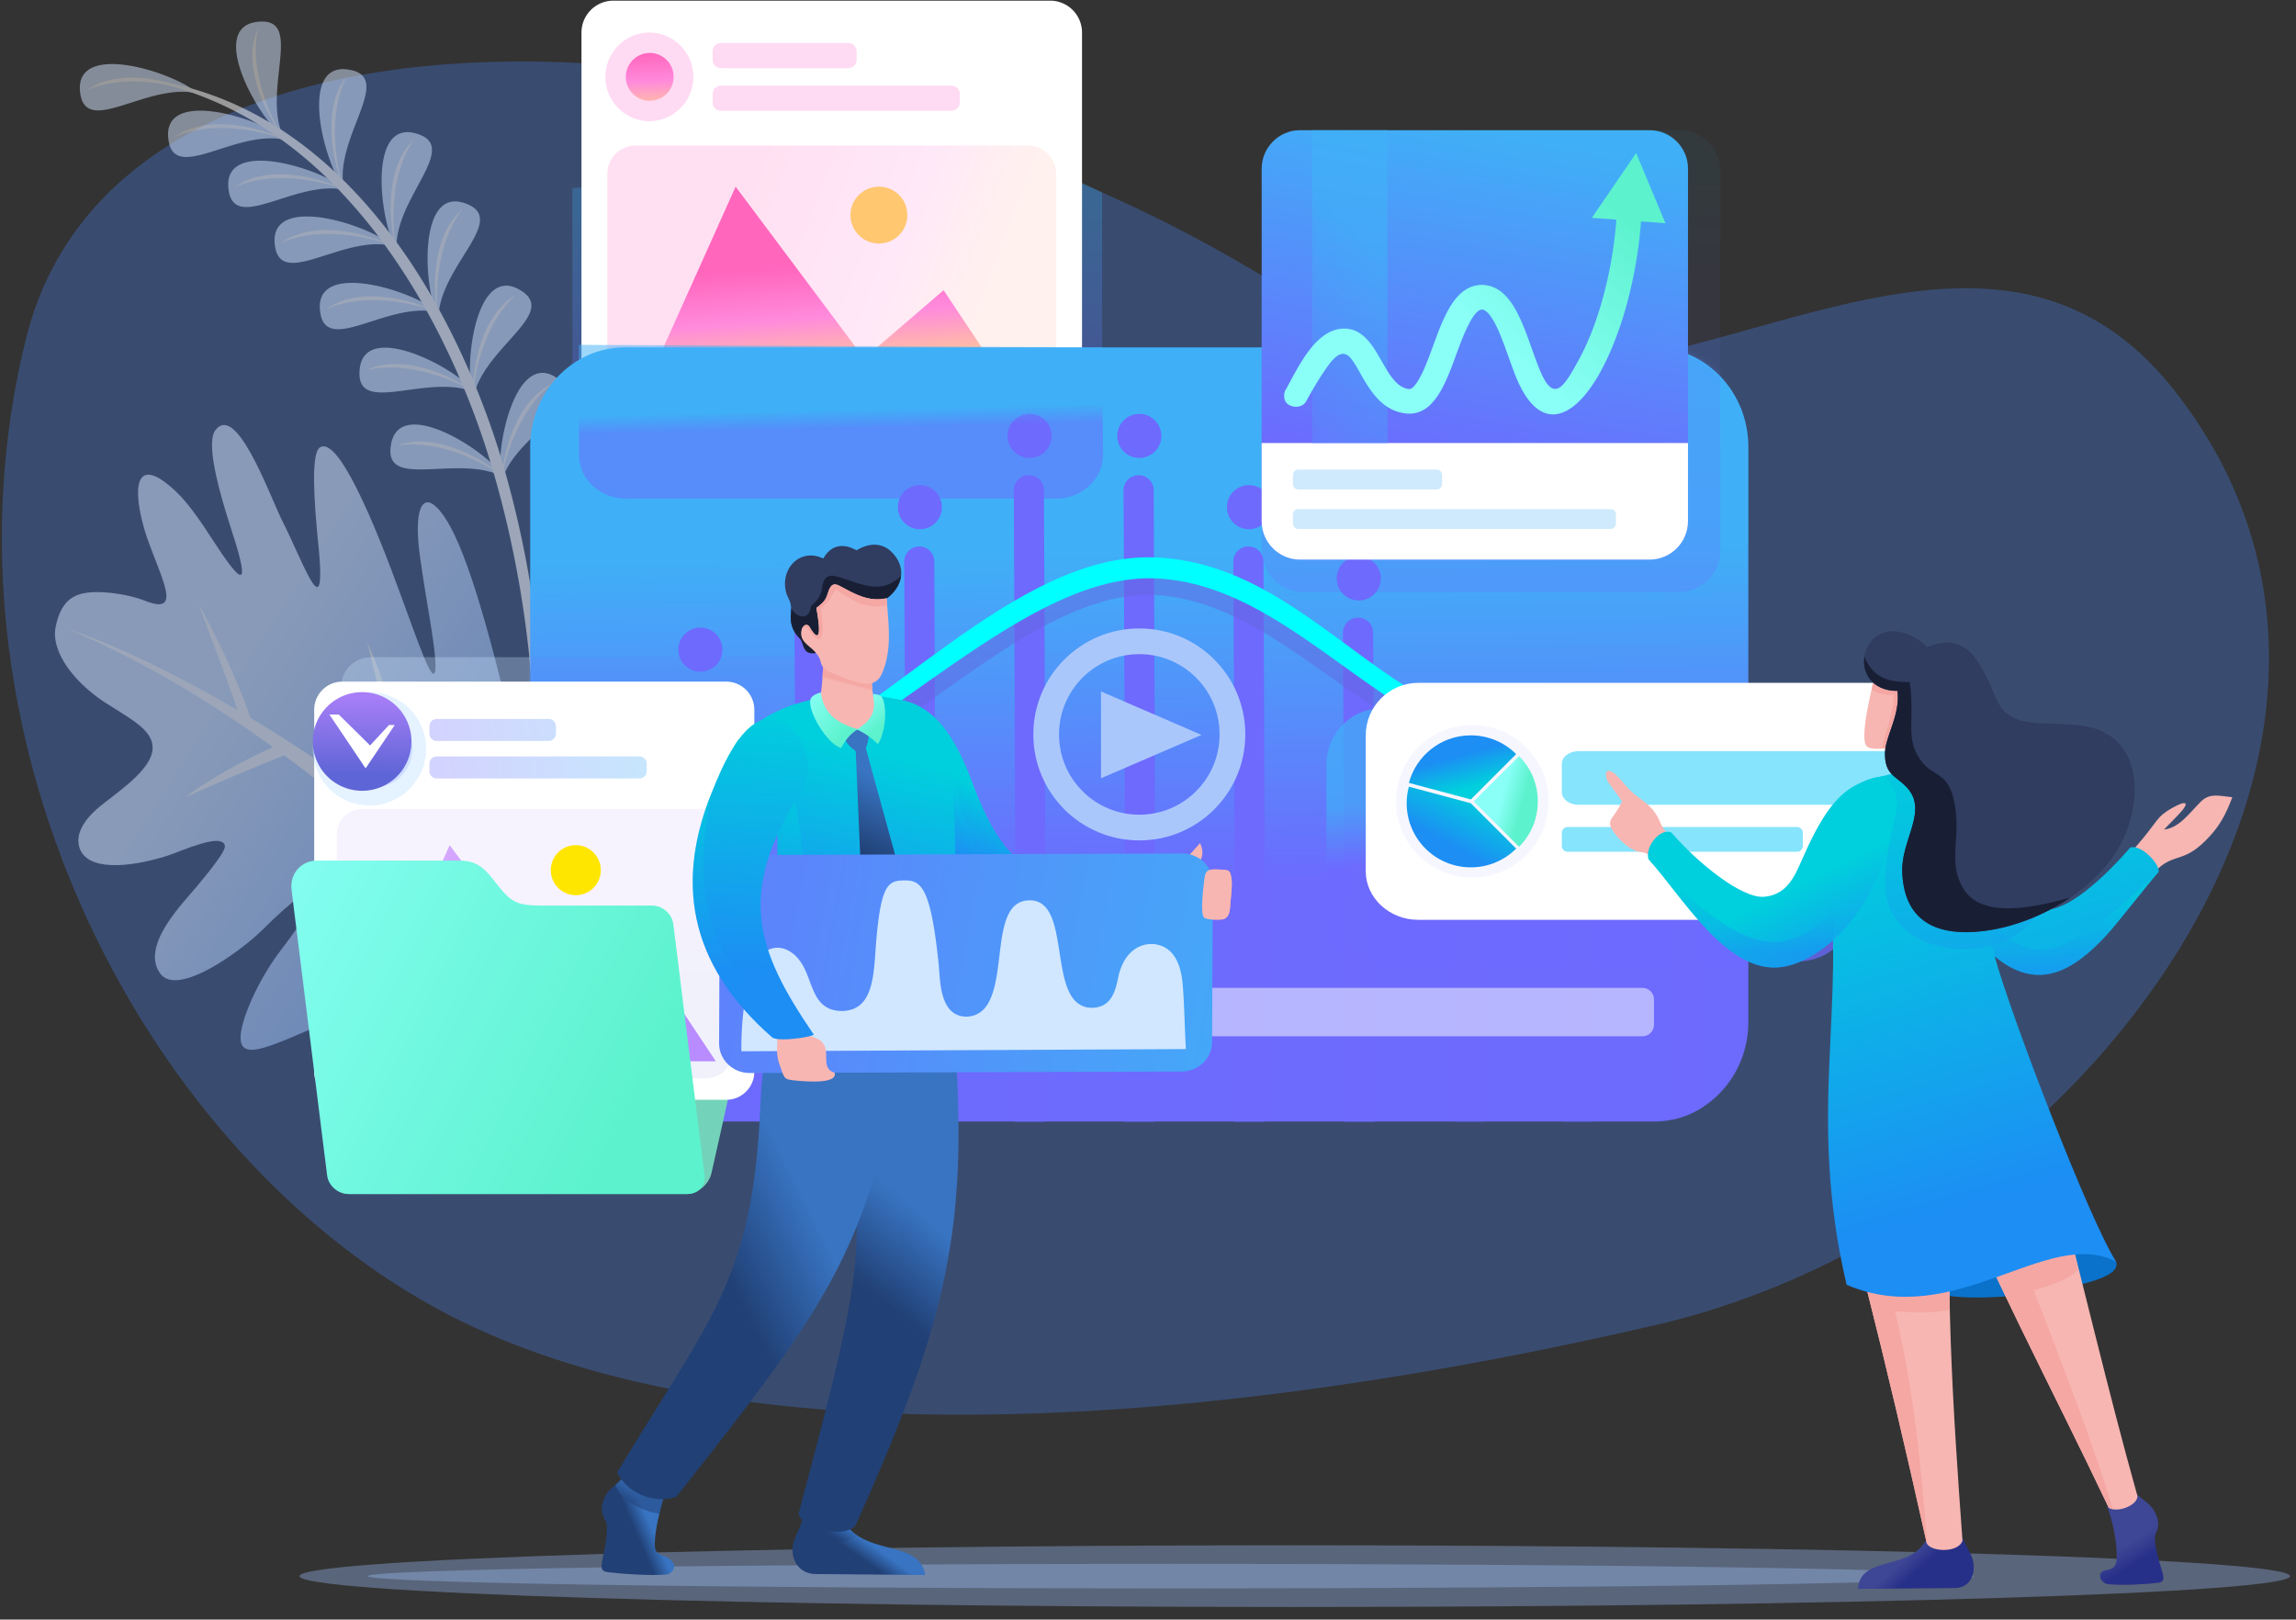 <svg width="387" height="273" xmlns="http://www.w3.org/2000/svg" xmlns:xlink="http://www.w3.org/1999/xlink"><rect width="100%" height="100%" fill="#333333" stroke="none"/><defs><linearGradient x1="50.426%" y1="69.429%" x2="49.46%" y2="12.783%" id="a"><stop stop-color="#6D6AFE" offset="0%"/><stop stop-color="#3FB0F7" offset="100%"/></linearGradient><linearGradient x1="42.642%" y1="0%" x2="47.627%" y2="105.926%" id="b"><stop stop-color="#FF66BC" offset="0%"/><stop stop-color="#FF8ADC" offset="56%"/><stop stop-color="#FFBBA8" offset="100%"/></linearGradient><linearGradient x1="25.166%" y1="43.644%" x2="83.53%" y2="58.594%" id="c"><stop stop-color="#FF66BC" offset="0%"/><stop stop-color="#FF8ADC" offset="56%"/><stop stop-color="#FFBBA8" offset="100%"/></linearGradient><linearGradient x1="42.642%" y1="32.305%" x2="47.627%" y2="69.792%" id="d"><stop stop-color="#FF66BC" offset="0%"/><stop stop-color="#FF8ADC" offset="56%"/><stop stop-color="#FFBBA8" offset="100%"/></linearGradient><linearGradient x1="72.739%" y1="71.83%" x2="34.471%" y2="41.736%" id="e"><stop stop-color="#A3C6FF" offset="0%"/><stop stop-color="#D7E7FF" offset="100%"/></linearGradient><linearGradient x1="50.443%" y1="69.831%" x2="49.474%" y2="26.134%" id="g"><stop stop-color="#6D6AFE" offset="0%"/><stop stop-color="#3FB0F7" offset="100%"/></linearGradient><linearGradient x1="50.42%" y1="98.487%" x2="49.467%" y2="-42.878%" id="h"><stop stop-color="#6D6AFE" offset="0%"/><stop stop-color="#3FB0F7" offset="100%"/></linearGradient><linearGradient x1="50.325%" y1="98.487%" x2="49.589%" y2="-42.878%" id="j"><stop stop-color="#3FB0F7" offset="0%"/><stop stop-color="#6D6AFE" offset="100%"/></linearGradient><linearGradient x1="45.023%" y1="89.4%" x2="56.445%" y2="0%" id="k"><stop stop-color="#6D6AFE" offset="0%"/><stop stop-color="#3FB0F7" offset="100%"/></linearGradient><linearGradient x1="45.075%" y1="89.138%" x2="56.475%" y2="-.089%" id="l"><stop stop-color="#6D6AFE" offset="0%"/><stop stop-color="#3FB0F7" offset="100%"/></linearGradient><linearGradient x1="-1.388%" y1="51.218%" x2="180.987%" y2="46.876%" id="m"><stop stop-color="#6D6AFE" offset="0%"/><stop stop-color="#3FB0F7" offset="100%"/></linearGradient><linearGradient x1="1.865%" y1="50.665%" x2="108.675%" y2="49.185%" id="n"><stop stop-color="#6D6AFE" offset="0%"/><stop stop-color="#3FB0F7" offset="100%"/></linearGradient><linearGradient x1="50.432%" y1="29.122%" x2="49.608%" y2="65.394%" id="o"><stop stop-color="#A77EF7" offset="0%"/><stop stop-color="#5E65D6" offset="100%"/></linearGradient><linearGradient x1="4.837%" y1="43.06%" x2="77.327%" y2="54.204%" id="p"><stop stop-color="#DCAEFF" offset="0%"/><stop stop-color="#B88BFF" offset="100%"/></linearGradient><linearGradient x1="88.047%" y1="64.856%" x2="-25.825%" y2="19.239%" id="q"><stop stop-color="#5CF2CD" offset="0%"/><stop stop-color="#8AFFF7" offset="100%"/></linearGradient><linearGradient x1="50.432%" y1="5.091%" x2="49.608%" y2="83.113%" id="r"><stop stop-color="#A77EF7" offset="0%"/><stop stop-color="#5E65D6" offset="100%"/></linearGradient><linearGradient x1="50.426%" y1="54.173%" x2="49.46%" y2="42.007%" id="s"><stop stop-color="#6D6AFE" offset="0%"/><stop stop-color="#3FB0F7" offset="100%"/></linearGradient><linearGradient x1="50.425%" y1="61.266%" x2="49.46%" y2="36.448%" id="t"><stop stop-color="#6D6AFE" offset="0%"/><stop stop-color="#3FB0F7" offset="100%"/></linearGradient><linearGradient x1="69.006%" y1="72.825%" x2="37.573%" y2="60.82%" id="u"><stop stop-color="#5CF2CD" offset="0%"/><stop stop-color="#8AFFF7" offset="100%"/></linearGradient><linearGradient x1="78.587%" y1="22.836%" x2="41.648%" y2="74.148%" id="v"><stop stop-color="#00CFDD" offset="0%"/><stop stop-color="#1C8EF4" offset="100%"/></linearGradient><linearGradient x1="45.098%" y1="32.144%" x2="65.839%" y2="76.786%" id="w"><stop stop-color="#1C8EF4" offset="0%"/><stop stop-color="#00CFDD" offset="100%"/></linearGradient><linearGradient x1="46.771%" y1="57.284%" x2="55.403%" y2="77.871%" id="x"><stop stop-color="#3E4795" offset="0%"/><stop stop-color="#273088" offset="100%"/></linearGradient><linearGradient x1="40.292%" y1="48.452%" x2="57.065%" y2="57.852%" id="y"><stop stop-color="#3E4795" offset="0%"/><stop stop-color="#273088" offset="100%"/></linearGradient><linearGradient x1="54.653%" y1="76.151%" x2="41.76%" y2="6.562%" id="z"><stop stop-color="#1C8EF4" offset="0%"/><stop stop-color="#00CFDD" offset="100%"/></linearGradient><linearGradient x1="50.917%" y1="80.976%" x2="49.739%" y2="25.083%" id="A"><stop stop-color="#1C8EF4" offset="0%"/><stop stop-color="#00CFDD" offset="100%"/></linearGradient><linearGradient x1="90.816%" y1="95.284%" x2="61.006%" y2="51.716%" id="B"><stop stop-color="#1C8EF4" offset="0%"/><stop stop-color="#00CFDD" offset="100%"/></linearGradient><linearGradient x1="49.095%" y1="78.61%" x2="50.27%" y2="26.931%" id="C"><stop stop-color="#1C8EF4" offset="0%"/><stop stop-color="#00CFDD" offset="100%"/></linearGradient><linearGradient x1="50.355%" y1="140.837%" x2="49.515%" y2="-23.923%" id="D"><stop stop-color="#1C8EF4" offset="0%"/><stop stop-color="#00CFDD" offset="100%"/></linearGradient><linearGradient x1="59.248%" y1="46.861%" x2="43.098%" y2="56.801%" id="E"><stop stop-color="#3874C2" offset="0%"/><stop stop-color="#214075" offset="100%"/></linearGradient><linearGradient x1="81.614%" y1="24.363%" x2="54.463%" y2="48.098%" id="F"><stop stop-color="#3874C2" offset="0%"/><stop stop-color="#214075" offset="100%"/></linearGradient><linearGradient x1="50.533%" y1="39.123%" x2="45.414%" y2="58.379%" id="G"><stop stop-color="#3874C2" offset="0%"/><stop stop-color="#214075" offset="100%"/></linearGradient><linearGradient x1="49.45%" y1="40.025%" x2="46.5%" y2="59.888%" id="H"><stop stop-color="#3874C2" offset="0%"/><stop stop-color="#214075" offset="100%"/></linearGradient><linearGradient x1="64.947%" y1="45.098%" x2="47.612%" y2="54.911%" id="I"><stop stop-color="#3874C2" offset="0%"/><stop stop-color="#214075" offset="100%"/></linearGradient><linearGradient x1="35.156%" y1="6.76%" x2="58.706%" y2="60.069%" id="J"><stop stop-color="#3874C2" offset="0%"/><stop stop-color="#214075" offset="100%"/></linearGradient><linearGradient x1="60.006%" y1="37.907%" x2="37.607%" y2="57.403%" id="K"><stop stop-color="#3874C2" offset="0%"/><stop stop-color="#214075" offset="100%"/></linearGradient><linearGradient x1="71.425%" y1="42.516%" x2="44.593%" y2="29.447%" id="L"><stop stop-color="#FF8A78" offset="0%"/><stop stop-color="#FFA799" offset="100%"/></linearGradient><linearGradient x1="39.25%" y1="68.064%" x2="51.936%" y2="44.371%" id="M"><stop stop-color="#1C8EF4" offset="0%"/><stop stop-color="#00CFDD" offset="100%"/></linearGradient><linearGradient x1="39.439%" y1="65.962%" x2="50.835%" y2="47.53%" id="N"><stop stop-color="#1C8EF4" offset="0%"/><stop stop-color="#00CFDD" offset="100%"/></linearGradient><linearGradient x1="46.722%" y1="76.62%" x2="57.052%" y2="16.253%" id="O"><stop stop-color="#1C8EF4" offset="0%"/><stop stop-color="#00CFDD" offset="100%"/></linearGradient><linearGradient x1="49.766%" y1="79.207%" x2="50.125%" y2="10.602%" id="P"><stop stop-color="#1C8EF4" offset="0%"/><stop stop-color="#00CFDD" offset="100%"/></linearGradient><linearGradient x1="50.694%" y1="49.375%" x2="47.337%" y2="57.379%" id="Q"><stop stop-color="#F5A7A3" offset="0%"/><stop stop-color="#F7B6B2" offset="100%"/></linearGradient><linearGradient x1="52.854%" y1="24.291%" x2="47.083%" y2="62.425%" id="R"><stop stop-color="#3874C2" offset="0%"/><stop stop-color="#214075" offset="100%"/></linearGradient><linearGradient x1="77.664%" y1="72.825%" x2="-5.132%" y2="2.74%" id="S"><stop stop-color="#5CF2CD" offset="0%"/><stop stop-color="#8AFFF7" offset="100%"/></linearGradient><linearGradient x1="62.057%" y1="72.825%" x2="25.971%" y2="2.74%" id="T"><stop stop-color="#5CF2CD" offset="0%"/><stop stop-color="#8AFFF7" offset="100%"/></linearGradient><linearGradient x1="-61.849%" y1="29.947%" x2="126.966%" y2="45.171%" id="U"><stop stop-color="#6D6AFE" offset="0%"/><stop stop-color="#3FB0F7" offset="100%"/></linearGradient><linearGradient x1="49.874%" y1="78.41%" x2="51.993%" y2="-2.319%" id="V"><stop stop-color="#1C8EF4" offset="0%"/><stop stop-color="#00CFDD" offset="100%"/></linearGradient><linearGradient x1="48.82%" y1="77.435%" x2="54.036%" y2="17.127%" id="W"><stop stop-color="#1C8EF4" offset="0%"/><stop stop-color="#00CFDD" offset="100%"/></linearGradient><linearGradient x1="50.426%" y1="64.014%" x2="49.46%" y2="23.157%" id="X"><stop stop-color="#6D6AFE" offset="0%"/><stop stop-color="#3FB0F7" offset="100%"/></linearGradient><linearGradient x1="44.528%" y1="80.905%" x2="58.744%" y2=".74%" id="Y"><stop stop-color="#6D6AFE" offset="0%"/><stop stop-color="#3FB0F7" offset="100%"/></linearGradient><linearGradient x1="27.872%" y1="147.598%" x2="54.074%" y2="32.059%" id="Z"><stop stop-color="#6D6AFE" offset="0%"/><stop stop-color="#3FB0F7" offset="100%"/></linearGradient><linearGradient x1="52.293%" y1="59.19%" x2="9.061%" y2="23.151%" id="aa"><stop stop-color="#8AFFF7" offset="0%"/><stop stop-color="#5CF2CD" offset="100%"/></linearGradient><path d="M15.89 0h173.544c8.731 0 15.89 7.56 15.89 16.727v97.034c0 9.166-7.175 16.727-15.89 16.727H15.89C7.176 130.488 0 122.96 0 113.76V16.727C.017 7.527 7.16 0 15.89 0z" id="f"/></defs><g fill="none" fill-rule="evenodd"><path d="M279.304 223.292c72.217-16.8 133.263-99.197 87.102-157.596-19.793-25.04-46.277-17.248-72.522-9.916-23.394 6.535-47.768 13.07-71.34-2.997C145.593.336 20.927-9.2 4.426 56.915c-16.5 66.115 18.723 135.69 68.557 163.309 49.834 27.618 134.102 19.87 206.32 3.068z" fill="#4787FE" opacity=".301"/><path d="M185.76 32.453V77.58c0 4.058-3.557 7.38-7.907 7.38h-73.466c-4.35 0-7.907-3.322-7.907-7.38v-45.9l81.003-3.235 8.277 4.008z" fill="url(#a)" opacity=".259"/><path d="M103.381.109h73.629a5.382 5.382 0 015.37 5.37V74.88a5.382 5.382 0 01-5.37 5.37h-73.63a5.382 5.382 0 01-5.37-5.37V5.48a5.382 5.382 0 015.37-5.371z" fill="#FFF"/><path d="M109.514 5.48a7.476 7.476 0 010 14.95 7.476 7.476 0 01-7.475-7.475c0-4.119 3.356-7.476 7.475-7.476z" fill="#FF84D6" opacity=".3"/><path d="M11.594 8.927a4.019 4.019 0 014.028 4.028 4.019 4.019 0 01-4.028 4.028 4.019 4.019 0 01-4.028-4.028 4.042 4.042 0 014.028-4.028z" fill="url(#b)" transform="translate(97.92)"/><path d="M121.507 7.258h21.483a1.41 1.41 0 011.397 1.397v1.433c0 .762-.617 1.397-1.397 1.397h-21.483a1.398 1.398 0 01-1.397-1.397V8.655c0-.78.635-1.397 1.397-1.397zm0 7.185h38.865c.762 0 1.397.617 1.397 1.397v1.433c0 .762-.617 1.397-1.397 1.397h-38.865a1.398 1.398 0 01-1.397-1.397V15.84a1.41 1.41 0 011.397-1.397z" fill="#FF84D6" opacity=".3"/><path d="M9.253 24.53h66.045a4.816 4.816 0 014.808 4.809v41.967a4.816 4.816 0 01-4.808 4.808H9.253a4.817 4.817 0 01-4.808-4.808V29.339c-.018-2.65 2.16-4.808 4.808-4.808z" fill="url(#c)" opacity=".2" transform="translate(97.92)"/><path fill="url(#d)" d="M26.073 31.462L47.737 60.42l13.39-11.504 15.949 23.95h-69.6z" transform="translate(97.92)"/><path d="M148.143 31.462a4.785 4.785 0 014.79 4.79 4.785 4.785 0 01-4.79 4.79 4.785 4.785 0 01-4.79-4.79c0-2.65 2.159-4.79 4.79-4.79z" fill="#FFC770"/><path d="M218.235 270.875c92.652 0 167.76-2.326 167.76-5.203 0-2.877-75.108-5.202-167.76-5.202-92.651 0-167.76 2.325-167.76 5.202s75.109 5.203 167.76 5.203z" fill="#A1C3FF" opacity=".35"/><path d="M197.355 267.747c74.755 0 135.36-.937 135.36-2.075 0-1.137-60.605-2.074-135.36-2.074-74.755 0-135.36.92-135.36 2.074 0 1.155 60.605 2.075 135.36 2.075z" fill="#A1C3FF" opacity=".35"/><g opacity=".5"><path d="M4.198 71.224c1.222 4.031 8.297 3.462 14.72 1.455 2.325-.736 9.3-4.015 9.802-1.756.235.803-2.157 3.797-4.733 6.908-2.309 2.793-9.485 9.92-6.206 14.603 2.96 4.248 14-4.048 17.195-7.226 10.923-10.873 11.743-7.779 3.229 3.295-3.413 4.432-6.156 10.32-6.725 13.682-.284 1.723-.1 3.212 1.84 3.162 2.225-.05 6.357-1.957 12.495-4.633 14.034-6.14 24.756-15.456 42.822.15-4.115-21.243-8.565-38.171-13.399-57.608-1.087-4.332-2.291-8.882-3.563-13.064-1.79-5.921-3.713-11.157-5.603-14.15-.502-.804-.987-1.44-1.439-1.924l-.033-.034c-2.71-2.843-4.082.418-2.96 8.314.484 3.462 1.036 6.774 1.672 10.588.886 5.352 1.22 8.765.635 8.965-.669.218-2.157-3.847-5.57-13.23C53.978 16.592 47.79 1.722 44.728 3.83c-1.004.685-1.355 4.583-.435 14.452 1.924 17.563-1.99 5.57-6.038-2.392-2.208-4.6-7.645-19.62-11.14-14.97-1.456 1.94.217 8.631 1.773 13.766.35 1.171.702 2.275 1.003 3.212.251.753.452 1.438.653 2.057 2.492 8.23.434 6.072-3.848-.518-2.057-3.178-4.148-6.256-6.239-8.213-7.243-6.808-7.226.033-5.202 6.707.218.72.452 1.422.72 2.125.92 2.509 1.923 4.85 2.475 6.657.886 2.894.585 4.416-3.061 2.994-1.522-.602-3.613-1.154-6.223-1.405-5.402-.502-7.878.72-8.949 5.67-.234 1.105-.15 2.259.218 3.43 1.037 3.429 4.332 6.992 8.263 9.517 3.58 2.309 6.942 4.015 7.694 6.474.118.401.168.82.151 1.271-.2 3.178-4.75 6.44-8.213 9.133-3.713 2.827-4.75 5.386-4.132 7.427z" fill="url(#e)" transform="translate(9.176 71.605)"/><path d="M11.485 106.063c11.993 5.052 23.501 11.91 34.524 19.872-5.536 2.492-10.571 5.352-14.904 8.514 5.537-2.51 11.291-4.918 16.794-7.126 6.29 4.633 12.412 9.601 18.367 14.787a246.479 246.479 0 016.908 6.256c-6.959 4.483-12.796 9.869-18.082 14.954 6.908-4.4 13.13-9.167 19.972-13.181 8.414 7.962 17.095 16.86 24.555 24.087-6.172-9.719-17.045-21.712-27.047-30.979-2.292-9.083-7.06-27.6-10.722-35.01 1.773 6.54 5.369 22.816 7.56 32.15a77.413 77.413 0 00-1.89-1.64c-6.557-5.62-15.74-12.01-25.308-17.747l-.033-.083c-2.376-6.959-5.738-13.633-8.682-19.136 2.141 6.189 4.533 11.893 6.524 17.915-10.137-5.939-20.49-11.024-28.536-13.633z" fill="#FFF"/><path d="M58.437 32.08c-4.081-3.63-20.557-8.85-19.955-.553.619 8.297 11.425-1.605 19.955.552zm26.044 49.244a7.809 7.809 0 01-.167-1.188c-7.728-3.513-19.905 2.576-18.383-5.336 1.455-7.61 14.185-.05 18.35 4.7-.268-6.557 3.161-20.005 9.45-15.873 6.641 4.382-5.77 8.798-8.882 16.593.067.1.134.184.201.284-.084-.05-.167-.084-.25-.134a7.08 7.08 0 00-.319.954zm-4.733-14.135c.067-.35.15-.702.25-1.053.067.033.134.05.201.083-.05-.067-.1-.134-.167-.2 2.425-8.013 14.368-13.516 7.36-17.28-6.607-3.562-8.849 10.053-8.03 16.577-4.515-4.366-17.947-10.84-18.733-3.111-.82 8.029 10.805.853 18.818 3.713.083.485.184.903.3 1.271zM73.91 53.691a8.988 8.988 0 01-.485-1.121c-8.447-1.706-18.902 7.711-19.504-.452-.585-7.962 14.553-3.479 19.387.1-2.024-6.138-2.292-20.39 4.934-17.998 7.912 2.593-4.332 10.672-4.332 19.47zM33.43 15.787c-4.081-3.63-20.557-8.848-19.955-.552.619 8.297 11.441-1.606 19.955.552zM47.8 23.13c-4.366-3.278-12.763-18.383-4.516-19.436 8.263-1.054.719 11.524 4.516 19.436zm10.137 8.514c-3.38-4.282-7.628-21.042.635-19.938 8.23 1.087-2.275 11.307-.635 19.938zm8.915 10.522C66.3 33.4 78.025 24.569 69.98 22.46c-8.062-2.14-5.955 15.021-3.128 19.705zm-.602-.686c-8.514-2.141-19.337 7.761-19.955-.552-.603-8.297 15.873-3.078 19.955.552zM48.3 23.632c-8.514-2.14-19.337 7.762-19.956-.552-.602-8.28 15.874-3.06 19.956.552z" fill="#D6E6FF"/><path d="M83.244 73.378a132.173 132.173 0 00-3.296-8.765c.519-3.479 2.141-10.454 6.925-14.836-5.285 3.127-6.74 10.504-7.092 14.418A126.575 126.575 0 0073.692 51.6c-.133-3.295.084-10.906 4.232-16.292-4.867 4.165-4.834 12.177-4.432 15.924-2.125-3.78-4.433-7.41-6.959-10.823-.351-3.077-.752-11.023 3.178-16.827-4.767 4.633-4.014 13.08-3.378 16.576-2.744-3.696-5.738-7.159-8.95-10.27-.735-3.061-2.09-10.822 1.071-17.028-4.131 5.169-2.358 13.398-1.288 16.81-3.228-3.094-6.707-5.87-10.42-8.23-1.523-2.86-4.701-9.901-3.28-16.609-2.625 5.938 1.004 13.265 2.961 16.41-5.42-3.38-11.34-5.872-17.78-7.227-1.74-.468-3.831-.87-6.006-.92-.284-.033-.568-.05-.853-.067.151.017.301.05.452.067-2.66 0-5.386.535-7.644 2.124 4.45-1.94 9.517-1.639 13.197-.986 6.892 1.773 13.048 4.767 18.534 8.53-3.362-1.27-11.458-3.512-16.844.301 6.557-2.86 14.469-.87 17.296.017 3.429 2.409 6.59 5.135 9.5 8.063-3.462-1.288-11.374-3.38-16.676.368 6.306-2.744 13.833-1.02 16.927-.1 2.86 2.91 5.47 6.021 7.862 9.25-3.278-1.272-11.508-3.614-16.978.25 6.44-2.793 14.151-.953 17.129-.05a109.72 109.72 0 016.941 10.772c-3.562-1.288-11.257-3.228-16.442.452 6.072-2.643 13.298-1.138 16.593-.2 2.459 4.382 4.533 8.747 6.273 12.862-3.346-1.89-10.471-5.035-16.159-2.342 6.39-1.538 13.164 1.138 16.292 2.643a136.489 136.489 0 013.312 8.765c.552 1.64 1.088 3.329 1.606 5.052-3.144-2.175-10.003-5.955-15.924-3.78 6.507-.97 13.047 2.308 16.008 4.08 5.654 19.137 8.815 43.441 5.754 62.443 5.704-20.507.652-47.237-3.864-62.81.836-3.412 3.061-10.22 8.196-14.151-5.52 2.643-7.627 9.819-8.33 13.7a102.297 102.297 0 00-1.555-4.969z" fill="#FFF"/></g><g transform="translate(89.366 58.558)"><mask id="i" fill="#fff"><use xlink:href="#f"/></mask><use fill="url(#g)" xlink:href="#f"/><path d="M130.257-36.612h63.409c3.813 0 6.945 3.131 6.945 6.945v63.95c0 3.815-3.132 6.946-6.945 6.946h-63.41c-3.813 0-6.944-3.131-6.944-6.945v-63.931c0-3.834 3.111-6.965 6.945-6.965z" fill="url(#h)" opacity=".5" mask="url(#i)"/><path d="M8.782 123.764L-19.002 147.9c-6.122.151-7.811.57-8.598-12.11L2.09 98.388l-26.746-2.776V57.19c0-2.727 2.242-4.968 4.968-4.968h64.249c2.726 0 4.968 2.241 4.968 4.968v26.763l.619-.017c4.533.05 6.925 1.456 5.269 9.434l-34.91 23.252c-.987 5.704-2.19 7.142-11.725 7.142z" fill="url(#j)" opacity=".429" mask="url(#i)"/></g><path d="M99.57 117.805a3.716 3.716 0 00-3.714 3.714 3.705 3.705 0 003.713 3.713 3.705 3.705 0 003.714-3.713 3.716 3.716 0 00-3.714-3.714zm2.642 70.923c-.05-32.383-.217-57.875-.217-58.06a2.527 2.527 0 00-2.543-2.525 2.527 2.527 0 00-2.526 2.542c0 .184.168 24.69.218 55.986a15.479 15.479 0 005.068 2.057zm15.84-82.933a3.705 3.705 0 00-3.713 3.714 3.705 3.705 0 003.714 3.713 3.705 3.705 0 003.713-3.713 3.705 3.705 0 00-3.713-3.714zm2.66 83.25c-.017-34.975-.234-70.186-.234-70.387a2.531 2.531 0 00-2.56-2.525 2.531 2.531 0 00-2.525 2.559c0 .2.217 35.578.25 70.37h5.07v-.016zm15.84-95.26a3.705 3.705 0 00-3.713 3.714 3.705 3.705 0 003.714 3.713 3.705 3.705 0 003.713-3.713 3.716 3.716 0 00-3.713-3.714zm2.66 78.534c.034-35.478-.217-65.436-.217-65.67a2.531 2.531 0 00-2.56-2.526 2.531 2.531 0 00-2.525 2.559c0 .234.267 30.477.25 65.654h5.052v-.017zm15.84-90.544a3.705 3.705 0 00-3.713 3.714 3.705 3.705 0 003.714 3.713 3.705 3.705 0 003.713-3.713c-.017-2.04-1.673-3.714-3.713-3.714zm2.627 107.27c.134-32.583-.2-94.156-.2-94.407a2.527 2.527 0 00-2.543-2.526 2.531 2.531 0 00-2.526 2.56c0 .268.334 62.408.234 94.39h5.035v-.016zm15.857-119.28a3.705 3.705 0 00-3.713 3.714 3.705 3.705 0 003.713 3.713 3.705 3.705 0 003.714-3.713 3.716 3.716 0 00-3.714-3.714zm2.526 119.28c.334-20.34-.1-106.115-.1-106.417a2.531 2.531 0 00-2.56-2.526 2.531 2.531 0 00-2.525 2.56c0 .301.451 88.168.133 106.4h5.052v-.016zm15.974-119.28a3.705 3.705 0 00-3.713 3.714 3.705 3.705 0 003.713 3.713 3.705 3.705 0 003.714-3.713 3.726 3.726 0 00-3.714-3.714zm2.526 119.28c.335-20.34-.1-106.115-.1-106.417a2.531 2.531 0 00-2.56-2.526 2.531 2.531 0 00-2.525 2.56c0 .301.468 88.151.133 106.4h5.052v-.016zm15.958-107.27a3.705 3.705 0 00-3.714 3.714 3.705 3.705 0 003.714 3.713 3.705 3.705 0 003.713-3.713 3.716 3.716 0 00-3.713-3.714zm2.642 107.27c.134-32.583-.2-94.156-.2-94.407a2.531 2.531 0 00-2.56-2.526 2.531 2.531 0 00-2.525 2.56c0 .268.334 62.408.234 94.39h5.051v-.016zm15.858-95.26a3.705 3.705 0 00-3.714 3.714 3.705 3.705 0 003.714 3.713 3.705 3.705 0 003.713-3.713 3.716 3.716 0 00-3.713-3.714zm2.66 95.26c.033-35.477-.235-82.162-.235-82.397a2.531 2.531 0 00-2.56-2.525 2.531 2.531 0 00-2.525 2.559c0 .234.268 47.204.251 82.38h5.068v-.016zm15.84-71.24a3.705 3.705 0 00-3.714 3.714 3.705 3.705 0 003.714 3.713 3.705 3.705 0 003.713-3.713 3.716 3.716 0 00-3.713-3.714zm2.643 71.24c-.05-32.533-.218-58.192-.218-58.376a2.527 2.527 0 00-2.542-2.526 2.527 2.527 0 00-2.526 2.542c0 .184.167 25.944.234 58.36h5.052zm15.84-59.23a3.705 3.705 0 00-3.713 3.714 3.705 3.705 0 003.713 3.713 3.705 3.705 0 003.714-3.713 3.705 3.705 0 00-3.714-3.714zm2.626 59.23c-.067-28.753-.184-46.216-.184-46.366a2.531 2.531 0 00-2.559-2.526 2.527 2.527 0 00-2.526 2.542c0 .168.134 17.664.201 46.35h5.068zm15.874-47.22a3.705 3.705 0 00-3.713 3.714 3.705 3.705 0 003.713 3.713 3.705 3.705 0 003.714-3.713 3.705 3.705 0 00-3.714-3.714zm2.576 44.729c-.067-22.214-.15-31.748-.15-31.882a2.527 2.527 0 00-2.543-2.526 2.527 2.527 0 00-2.526 2.543c0 .133.1 10.303.168 33.989a14.973 14.973 0 005.051-2.124z" fill="#6D6AFD"/><path d="M89.382 143.582c13.165-4.316 49.111-15.824 59.549-24.221 14.218-11.441 27.415-23.635 46.032-22.765 16.109.752 27.35 11.876 39.76 20.29 12.027 8.145 25.242 15.288 39.928 15.204 7.862-.05 14.335-1.639 20.04-4.265v7.025c-5.604 2.325-12.078 3.73-20.006 3.78-16.811.1-28.487-10.23-41.952-18.718-11.912-7.51-23.836-18.934-38.12-19.62-15.708-.736-32.552 14.97-46.866 23.92-9.894 6.187-29.745 25.693-58.365 21.829v-2.46z" fill="#6566E3" opacity=".5"/><path d="M89.382 139.283c10.622 1.355 23.117-2.074 34.224-6.875 25.024-10.839 47.488-39.56 71.357-38.439 16.109.753 27.35 11.877 39.76 20.29 12.027 8.146 25.242 13.616 39.928 13.532 7.862-.05 14.335-1.639 20.04-4.265v7.845c-5.604 2.526-12.078.736-20.006.77-16.811.1-29.323-6.859-41.952-15.44-11.843-8.045-23.485-18.533-37.77-19.202-21.895-1.037-45.48 26.83-69.6 36.214-10.773 4.198-23.435 7.159-35.98 5.72v-.15z" fill="#0FF"/><path d="M192.036 105.93c9.87 0 17.865 7.995 17.865 17.864s-7.996 17.864-17.865 17.864c-9.869 0-17.864-7.995-17.864-17.864 0-9.87 7.995-17.865 17.864-17.865zm-6.456 10.62v14.637l16.944-7.31-16.944-7.326zm6.456-6.288c-7.477 0-13.532 6.055-13.532 13.532s6.055 13.532 13.532 13.532 13.532-6.055 13.532-13.532-6.055-13.532-13.532-13.532z" fill="#AAC7FC"/><g fill="#FFF"><path d="M107.197 166.515h169.662c1.07 0 1.924.87 1.924 1.923v4.316c0 1.07-.87 1.923-1.924 1.923H107.197c-1.07 0-1.924-.87-1.924-1.923v-4.3c0-1.07.87-1.94 1.924-1.94z" opacity=".5"/><path d="M108.2 166.832h74.804c1.204 0 2.174.803 2.174 1.79v3.981c0 .97-.987 1.79-2.174 1.79H108.2c-1.187 0-2.174-.803-2.174-1.79v-3.98c0-.988.987-1.79 2.174-1.79z"/></g><path d="M84.257 156.947L57.51 154.17v-38.422c0-2.727 2.241-4.968 4.968-4.968h26.904l-.115 31.681c2.726 0-1.137 1.857-1.137 4.583l30.183-4.533.619-.016c4.533.05 6.925 1.455 5.269 9.434l-39.944 5.018z" fill="#CDE7FF" opacity=".292"/><path d="M71.21 147.044h56.57c1.94 0 3.178 1.59 2.727 3.53l-10.588 47.17c-.435 1.94-2.376 3.53-4.316 3.53H59.049c-1.94 0-3.162-1.59-2.727-3.53l10.589-47.17c.418-1.94 2.358-3.53 4.298-3.53z" fill="#73D3BA"/><path d="M57.677 114.895h64.75c2.593 0 4.718 2.124 4.718 4.717v61.054c0 2.592-2.125 4.717-4.717 4.717h-64.75c-2.593 0-4.718-2.125-4.718-4.717v-61.054c0-2.593 2.125-4.717 4.717-4.717z" fill="#FFF"/><path d="M10.237 4.85a6.575 6.575 0 010 13.148 6.575 6.575 0 010-13.147z" fill="url(#k)" opacity=".3" transform="translate(52.826 114.761)"/><path d="M10.237 7.895a3.548 3.548 0 013.546 3.546 3.548 3.548 0 01-3.546 3.546 3.548 3.548 0 01-3.546-3.546c.017-1.957 1.589-3.546 3.546-3.546z" fill="url(#l)" transform="translate(52.826 114.761)"/><g opacity=".3"><path d="M1.372.067h18.884c.67 0 1.222.552 1.222 1.221v1.271c0 .67-.552 1.221-1.222 1.221H1.372C.702 3.78.15 3.228.15 2.56V1.287C.15.618.703.067 1.37.067z" fill="url(#m)" transform="translate(72.23 121.117)"/><path d="M1.372 6.39h34.19c.669 0 1.22.552 1.22 1.22v1.272c0 .67-.551 1.221-1.22 1.221H1.372c-.67 0-1.221-.552-1.221-1.22V7.61c0-.67.552-1.221 1.22-1.221z" fill="url(#n)" transform="translate(72.23 121.117)"/></g><path d="M8.18 21.611h58.093a4.248 4.248 0 014.231 4.232V62.76a4.248 4.248 0 01-4.231 4.232H8.18a4.248 4.248 0 01-4.232-4.232V25.843a4.248 4.248 0 014.232-4.232z" fill="url(#o)" opacity=".089" transform="translate(52.826 114.761)"/><path fill="url(#p)" d="M22.966 27.7l19.07 25.475 11.775-10.12 14.017 21.076H6.624z" transform="translate(52.826 114.761)"/><path d="M97.053 142.461a4.219 4.219 0 014.215 4.215 4.219 4.219 0 01-4.215 4.215 4.219 4.219 0 01-4.215-4.215 4.208 4.208 0 014.215-4.215z" fill="#FFE600"/><path d="M42.888 41.901H60.97c1.74 0 3.345 1.422 3.546 3.162l5.252 42.286c.218 1.74-1.037 3.161-2.776 3.161H9.702c-1.74 0-3.346-1.422-3.546-3.161L4.985 77.98.887 45.063l-.72-5.821c-.334-2.71 1.606-4.935 4.333-4.935h23.87c2.709 0 4.064.987 5.837 3.262 3.027 3.88 3.63 4.332 8.681 4.332z" fill="url(#q)" transform="translate(48.98 110.747)"/><g transform="translate(49.648 113.59)"><circle fill="#CDE7FF" opacity=".5" transform="rotate(-22.5 12.634 12.633)" cx="12.634" cy="12.633" r="9.551"/><path d="M11.391 3.078a8.313 8.313 0 018.313 8.313 8.313 8.313 0 01-8.313 8.313 8.313 8.313 0 01-8.313-8.313c0-4.6 3.713-8.313 8.313-8.313z" fill="url(#r)"/><path fill="#FFF" d="M7.444 6.841l5.285 5.22 3.195-3.447h.97l-4.917 7.31L5.87 6.841z"/></g><path d="M88.28.44l.161 18.121c0 4.053-3.557 7.37-7.907 7.37H7.994c-4.349 0-7.906-3.317-7.906-7.37V.011L88.28.44z" fill="url(#s)" opacity=".5" transform="translate(97.491 58.118)"/><path d="M214.808 70.759v24.388c0 4.817-4.098 8.765-9.1 8.765h-70.52c-5.002 0-9.1-3.948-9.1-8.765V70.759c0-5.185 4.098-9.434 9.1-9.434h70.504c5.018 0 9.116 4.249 9.116 9.434z" fill="url(#t)" opacity=".707" transform="translate(97.491 58.118)"/><path d="M330.126 123.95v22.882c0 4.516-3.981 8.213-8.849 8.213h-82.23c-4.868 0-8.849-3.697-8.849-8.213V123.95c0-4.868 3.981-8.849 8.849-8.849h82.213c4.885 0 8.866 3.981 8.866 8.849z" fill="#FFF"/><path d="M266.111 126.61h56.07c1.572 0 2.86.97 2.86 2.14v4.767c0 1.171-1.288 2.142-2.86 2.142h-56.07c-1.572 0-2.86-.954-2.86-2.142v-4.767c0-1.187 1.288-2.14 2.86-2.14zm-1.873 12.795h38.656c.535 0 .987.435.987.987v2.192a.989.989 0 01-.987.986h-38.656a.989.989 0 01-.987-.986v-2.192c0-.552.452-.987.987-.987z" fill="#86E4FD"/><g transform="translate(234.397 121.424)"><circle fill="#6D6AFD" opacity=".06" transform="rotate(-86.645 13.758 13.645)" cx="13.758" cy="13.645" r="12.863"/><path d="M18.968 3.513a10.755 10.755 0 013.162 7.644c0 2.977-1.204 5.687-3.162 7.644l-7.644-7.644 7.644-7.644z" fill="url(#u)" transform="translate(2.676 2.51)"/><path d="M18.483 19.102a10.755 10.755 0 01-7.644 3.162A10.8 10.8 0 01.401 8.664l10.438 2.794 7.644 7.644z" fill="url(#v)" transform="translate(2.676 2.51)"/><path d="M10.84.017c2.977 0 5.686 1.204 7.643 3.161l-7.644 7.644L.401 8.03C1.64 3.412 5.838.017 10.84.017z" fill="url(#w)" transform="translate(2.676 2.51)"/></g><path d="M347.766 217.164c-6.139 1.238-15.071 2.175-20.708 1.037 11.458-12.796 27.55-7.694 29.64-5.503.502 1.773-2.174 3.094-8.932 4.466z" fill="#0A72CB"/><path d="M47.036 83.635c.904 2.526 1.456 5.587 1.439 7.946 0 1.187-.234 2.057-1.572 2.241-.536.084-1.004.301-1.138.552-.334.602.15 1.723 1.305 1.857 2.358.267 6.607 0 8.38-.235 1.857-.25.385-1.823-.368-5.938-.167-.936-.3-1.79-.017-2.375.57-1.154.586-2.258-.25-3.763-.686-1.238-1.757-1.757-2.878-2.76-2.341-2.141-5.754.083-4.9 2.475z" fill="url(#x)" transform="translate(308.307 170.797)"/><g fill-rule="nonzero"><path d="M333.632 171.181c4.215 4.266 6.473 8.565 7.928 12.278 1.439 3.663 2.877 7.343 4.517 13.582 4.767 18.166 9.183 37.268 14.201 55.133.033 1.572-3.413 2.91-4.851 1.957-9.434-19.889-20.424-40.413-28.637-60.77-2.944-7.31-3.797-12.01-5.319-21.21l7.996-.719 4.165-.25z" fill="#F7B6B2"/><path d="M355.427 254.114c-9.434-19.888-20.407-40.396-28.62-60.753-2.944-7.31-3.797-12.01-5.32-21.21l4.417-.4 5.035 7.376c2.375 7.627 3.863 14.402 6.021 21.277 1.355 4.332 6.557 7.811 10.639 9.802l2.024.986.685 2.794c-1.254 1.606-5.47 2.96-7.51 3.496 3.797 9.902 10.254 26.311 13.315 36.916-.234-.05-.519-.133-.686-.284z" fill="#F5A7A3"/></g><path d="M22.749 88.971c.552 1.255 1.288 2.325 1.505 3.346.485 2.274-.535 4.55-3.027 4.566l-16.36.15c.302-5.536 8.297-3.127 11.325-7.945 1.204-1.873 5.737-1.99 6.557-.117z" fill="url(#y)" transform="translate(308.307 170.797)"/><path d="M309.996 171.482c-1.187 4.65-2.308 10.104-1.137 16.778 1.489 8.597 3.044 18.132 5.436 27.633 3.964 15.723 6.825 27.95 10.438 44.126.351 1.522 5.252 1.89 6.055-.301-1.522-20.876-3.279-46.635-1.489-66.825 4.6-6.707 3.931-11.86-2.057-20.942l-11.174-1.087-6.072.618z" fill="#F7B6B2" fill-rule="nonzero"/><path d="M309.996 171.482c-1.187 4.65-2.308 10.104-1.137 16.778 1.489 8.597 3.044 18.132 5.436 27.633 3.964 15.723 6.825 27.95 10.438 44.126.017.083.05.167.1.25-1.003-12.862-2.174-25.508-5.42-39.258 3.965.352 6.04.318 9.234-.217-.234-9.769-.1-19.337.652-27.884 4.6-6.708 3.931-11.86-2.057-20.942l-11.174-1.088-6.072.602z" fill="#F5A7A3" fill-rule="nonzero"/><path d="M282.898 142.294c-1.706-1.64-2.291-1.857-3.228-4.031-.836-1.99-2.342-3.011-3.847-4.132-1.522-1.137-2.124-2.258-3.412-3.496-1.707-1.64-2.325-.117-1.121 1.522l2.108 2.894c-1.255 2.894-2.71 2.994-1.673 4.8.652 1.121 2.124 2.56 3.078 3.112 2.425 1.405 1.756-.368 5.051 2.71 1.874-1.255 2.024-1.372 3.044-3.38zm84.188-4.868l-2.342 2.409c2.56-.284 4.182-2.676 6.24-4.734 1.521-1.522 3.294-.903 5.285-.72-1.171 3.129-2.225 4.835-3.764 6.524-3.914 4.316-5.536 3.061-8.096 4.952-.702.518-1.756 1.672-2.86 3.06l-3.864-3.663c.954-.853 1.756-1.856 2.543-2.776 3.663-4.249 3.144-4.7 5.82-6.24 2.66-1.522 3.145-.986 1.038 1.188z" fill="#F7B6B2" fill-rule="nonzero"/><path d="M37.452 40.078c3.462 22.548-3.513 41.031 3.295 70.086 18.3 7.829 33.906-9.952 45.447-3.88-4.416-6.708-17.964-42.052-20.49-51.503 7.176 6.039 13.214 2.526 18.734-3.429 2.208-2.375 7.16-8.882 8.916-10.789.15-1.422-3.028-4.7-4.801-4.098-4.416 5.135-10.622 10.772-14.385 10.42-3.78-.35-4.4-4.298-5.604-7.058-5.988-13.816-9.869-13.147-17.647-15.02-10.153-2.443-14.72 7.158-13.465 15.271z" fill="url(#z)" transform="translate(270.504 106.398)"/><path d="M64.014 46.719l1.673 8.062c7.176 6.039 13.214 2.526 18.734-3.429 2.208-2.375 7.16-8.882 8.916-10.789-9.016 8.297-15.038 13.164-19.822 13.181-3.546.017-7.008-2.593-9.5-7.025z" fill="url(#A)" opacity=".5" transform="translate(270.504 106.398)"/><path d="M45.28 42.72c-3.697 8.13-10.337 13.115-15.355 13.868-9.35 1.421-17.012-12.161-22.565-18.15-.652-2.057 1.957-5.369 3.864-4.499 4.416 5.135 11.893 11.174 15.656 10.823 3.78-.352 5.102-3.396 6.306-6.156 5.989-13.817 9.568-13.147 17.346-15.02 3.262 1.755-2.107 12.227-5.252 19.135z" fill="url(#B)" transform="translate(270.504 106.398)"/><path d="M39.392 45.514c-.351 2.041-.702 4.851-1.003 6.658-2.827 2.509-5.872 4.03-8.464 4.432-9.35 1.422-17.012-12.16-22.565-18.149 7.862 7.912 14.452 13.198 20.156 13.867 4.633.519 8.765-2.325 11.876-6.808z" fill="url(#C)" opacity=".5" transform="translate(270.504 106.398)"/><path d="M28.82 48.174C21.78 29.808 14.92 21.31 6.424 23.568l-2.743.736c2.024 3.112 2.208 4.333 1.589 6.976-1.606 6.74-2.509 12.578-.585 16.141 4.449 8.313 19.37 7.828 24.137.753z" fill="url(#D)" opacity=".5" transform="translate(314.161 106.398)"/><g fill-rule="nonzero"><path d="M315.85 114.544c-.434 1.89-2.425 9.869-1.237 11.207.602.686 2.66.468 4.265.267l4.533-7.477-2.325-4.332-3.429-.602-1.806.937z" fill="#F7B6B2"/><path d="M315.85 114.544c-.083.368-.217.953-.384 1.672.703.57 2.057.954 3.747.904-.05 3.663-1.572 5.904-1.907 9.049.535-.034 1.07-.1 1.572-.167l4.533-7.477-2.325-4.333-3.429-.602-1.806.954z" fill="#F5A7A3"/></g><path d="M324.8 109.09c4.9-2.007 7.41.185 9.35 3.714 2.058 3.747 2.275 5.654 3.68 7.059 2.359 2.375 5.453 1.89 11.776 2.308 11.14.736 11.726 11.224 8.514 18.701-3.797 8.882-14.686 14.837-23.318 16.008-10.671 1.455-13.9-3.63-14.167-9.769-.251-5.553 4.416-10.387.803-14.335-1.874-2.04-3.764-2.09-3.714-5.838.05-2.843 2.626-6.456 2.091-10.487a6.8 6.8 0 01-1.974-.235c-6.39-1.856-3.83-11.658 3.145-9.5 1.355.418 2.81 1.254 3.814 2.375z" fill="#303C60"/><path d="M348.937 151.31c-4.433 2.994-9.601 4.934-14.135 5.553-10.671 1.455-13.9-3.63-14.167-9.769-.251-5.553 4.416-10.387.803-14.335-1.874-2.04-3.764-2.09-3.714-5.837.05-2.844 2.626-6.457 2.091-10.488a6.8 6.8 0 01-1.974-.234c-2.86-.837-3.93-3.262-3.596-5.504 1.455 3.43 3.83 4.316 7.644 4.266.803 5.252-.435 8.782 1.037 11.792 2.325 4.818 5.22 2.46 6.457 8.364 1.288 6.172-1.204 9.852 1.472 14.536 3.128 5.553 12.813 3.06 18.082 1.656z" fill="#181F34"/><path d="M1.873.217C1.49 2.107.351 3.547.167 4.917-.15 7.31 1.221 9.703 4.047 9.719l18.45.168C21.528 3.58 11.66 7.076 8.348.084l-4.3.234-2.174-.1z" fill="url(#E)" transform="translate(133.45 255.603)"/><path d="M1.873.217c-.1.736-.82 2.326-1.037 2.86 1.724 1.206 8.514 2.21 10.054.119-.752-.652-1.973-1.773-2.475-2.827L4.048.335 1.873.217z" fill="url(#F)" opacity=".5" transform="translate(133.45 255.603)"/><path d="M58.344 69.3c4.315 41.985 2.074 57.173-15.523 96.248-1.923 1.99-8.564.736-9.568-2.024 5.838-21.88 9.133-34.625 9.702-44.36 1.355-23.067-8.832-23.519-9.5-48.158L58.343 69.3z" fill="url(#G)" transform="translate(101.335 91.678)"/><path d="M51.854 69.752c1.94 18.951 2.291 60.317-18.6 93.772 5.837-21.88 9.132-34.625 9.701-44.36 1.355-23.067-8.832-23.519-9.5-48.158l18.399-1.254z" fill="url(#H)" opacity=".3" transform="translate(101.335 91.678)"/><path d="M11.09 2.543c-.836 2.943-2.158 7.192-2.04 10.203.083 1.907 2.023 1.154 3.094 2.793.401.62.017 1.807-1.188 1.94-2.442.285-7.995-.133-9.869-.384-1.974-.25-.568-1.907-.184-6.222.084-.987.15-1.874-.217-2.493-.703-1.204-.82-2.358-.084-3.947.82-1.79 2.526-2.108 3.931-4.35l6.557 2.46z" fill="url(#I)" transform="translate(101.335 247.908)"/><path d="M10.906 2.994c-.351 1.255-.72 2.827-1.07 4.266-1.472-.184-6.022-1.372-7.46-4.835C3.094 1.74 4.197.635 4.532.1l6.373 2.894z" fill="url(#J)" opacity=".5" transform="translate(101.335 247.908)"/><path d="M30.426 74.887c-2.408 7.51-3.311 12.696-3.596 19.755-1.22 29.44-8.497 35.846-24.154 61.873 2.058 4.148 7.093 5.219 10.02 4.081 28.352-35.88 33.27-43.189 40.111-86.462l-22.38.753z" fill="url(#K)" transform="translate(101.335 91.678)"/><path d="M197.08 148.934c-.217.335-1.84.77-2.258 1.02l-.267 4.701c.3-.05 1.94-.418 2.241-.318 3.145 1.138 4.282-.067 6.19.335.434.401 2.475.385 3.043.3.87-.116 1.221-.92 1.305-1.94.184-2.375.468-4.148.167-5.369-.217-.937-.317-1.02-1.923-1.087-.92-.034-1.857-.084-2.208.401-1.556.385-2.309-.451-3.747-.217-1.204.2-1.59.72-2.543 2.174z" fill="#FFA698"/><path d="M8.982 4.884c-.267.168-.401.485-.468 1.02-.167 1.422-.318 3.43-.401 4.885-.067.97.016 1.79.619 1.89-1.974-.268-1.054-2.994-3.162-3.563-.92-.25-3.06.218-4.198.753 2.525-1.79 2.626-1.204 4.683-2.141.586-.251 1.874-2.576 2.927-2.844z" fill="url(#L)" transform="translate(194.504 142.026)"/><path d="M202.266 142.127c-.452.518-1.706 1.873-2.125 2.408-.92 1.205-2.09 1.974-2.475 3.563-.385 1.623 4.867 1.188 3.663-.903-.017-.351.134-1.271.569-1.673 1.037-.97.903-2.358.368-3.395z" fill="#F7B6B2" fill-rule="nonzero"/><path d="M16.058 14.318c6.758 18.032 13.147 17.38 32.55 16.577.703-.034.887 4.717.168 5.938-4.884 2.894-16.911 5.185-25.843 2.793C11.575 36.6 6.256 25.726 1.355 13.833.35 10.337-1.238-.017 2.375.167c7.31.385 10.906 6.758 13.683 14.151z" fill="url(#M)" transform="translate(147.836 117.605)"/><path d="M14.77 20.424c7.778 23.434 21.344 17.697 33.99 16.392-4.885 2.894-16.912 5.186-25.844 2.794-11.358-3.028-16.677-13.9-21.578-25.793C.335 10.32-.134 2.743 3.345 3.797c10.27 3.111 8.933 9.133 11.425 16.627z" fill="url(#N)" opacity=".35" transform="translate(147.836 117.605)"/><path d="M29.707 48.358c-.1 9.936.67 19.838.1 29.557 10.823 2.325 19.387 4.298 29.842.736-.218-10.388.886-33.89-1.288-43.39-1.088-4.768-3.747-7.678-7.578-8.799-2.743-.803-5.754-1.137-8.815-1.003-6.707.267-14.335 2.124-19.136 7.962-3.378 5.904 3.078 10.253 6.875 14.937z" fill="url(#O)" transform="translate(101.335 91.678)"/><path d="M29.707 48.358c-.1 9.936.67 19.838.1 29.557 3.58-3.162 6.54-22.682 2.075-36.95l-2.175 7.393z" fill="url(#P)" opacity=".5" transform="translate(101.335 91.678)"/><path d="M138.737 112.47c-.1 2.057-.218 3.646-.586 5.67.887 3.111 3.797 5.169 6.69 4.767 2.493-.334 3.146-3.697 2.292-5.787a32.79 32.79 0 01-.2-2.877l-6.29-1.84-1.906.066z" fill="#F7B6B2" fill-rule="nonzero"/><path d="M.602.217C.57.82.535 1.372.502 1.924 3.195 4.918 6.74 5.403 8.999 4.868a32.79 32.79 0 01-.2-2.877L2.508.15.602.217z" fill="url(#Q)" transform="translate(138.134 112.252)"/><path d="M137.75 110.027c-1.623.301-2.024-.234-2.41-1.321-.384-1.104-.35-.803-1.036-1.656a4.391 4.391 0 01-.703-1.221c-.518-1.372-.217-2.191-.25-3.245-.034-1.305-.586-1.807-.82-2.643-1.138-4.098 2.392-7.678 6.239-5.788 1.388-2.492 3.596-2.542 5.604-1.388 2.341-1.422 4.6-1.254 6.189.569 3.077 3.53.2 7.059-1.924 8.012l-6.758 4.8-4.131 3.881z" fill="#303C60"/><path d="M137.75 110.027c-1.623.301-2.024-.234-2.41-1.321-.384-1.104-.35-.803-1.036-1.656a4.391 4.391 0 01-.703-1.221c-.518-1.372-.217-2.191-.25-3.245v-.05c1.003 1.723 3.127 2.057 3.328-.368 1.054-.837 1.74-1.874 1.89-3.078.184-1.539.837-2.392 2.56-1.89 3.98 1.12 7.242 3.211 10.738-.1-.25 2.007-1.907 3.63-3.245 4.231l-6.758 4.8-4.114 3.898z" fill="#181F34"/><g fill-rule="nonzero"><path d="M149.442 100.844c.3 4.182.953 8.464-.67 12.428-.585 1.439-1.521 2.342-3.78 1.857-1.555-.334-3.194-1.054-4.633-1.64-2.191-.886-1.873-1.772-2.241-2.542a5.094 5.094 0 00-.72-1.037c-.87-1.02-2.308-1.622-2.358-3.06-.05-1.322.953-2.025 1.455-1.122.72 1.272 2.325 3.396 1.104-3.261 1.338-1.004 1.59-1.405 1.94-2.493.352-1.07.72-1.906 1.99-1.22 2.594 1.388 4.852 2.743 7.913 2.09z" fill="#F7B6B2"/><path d="M149.442 100.844l.1 1.221c-4.065.703-6.088-1.087-8.681-2.726-.937 1.589-1.171 2.057-2.492 3.345.033.469.518 3.028.184 4.299-.268 1.02-.82.887-1.406.25-.401-.417-1.27-2.29-2.024-1.103.251-.803.954-1.104 1.372-.385.72 1.271 2.325 3.396 1.104-3.262 1.338-1.003 1.59-1.405 1.94-2.492.352-1.07.72-1.907 1.99-1.221 2.594 1.372 4.852 2.727 7.913 2.074z" fill="#F5A7A3"/></g><path d="M7.778 10.036l1.104 25.827 4.533 5.72 2.977-6.891-6.908-25.14c.72-2.108.485-2.594.067-2.911-.485-.368-.017-.402-1.606-.218-1.053.134-2.124.234-1.957 1.372.1.87.853 1.505 1.79 2.241z" fill="url(#R)" transform="translate(136.462 116.601)"/><path d="M1.89.1C.987.401.301.703.15 1.288c-.55 2.007 2.912 7.661 5.17 8.18.752-1.406 1.404-2.208 2.76-3.145C4.331 5.236 2.291 3.413 1.89.1z" fill="url(#S)" transform="translate(136.462 116.601)"/><path d="M10.672.368c.669.017 1.271.25 1.388.368.954 1.07 1.004 5.57-.535 8.113-1.305-1.272-2.409-1.957-3.563-2.51 3.329-1.973 3.028-3.914 2.71-5.971z" fill="url(#T)" transform="translate(136.462 116.601)"/><path d="M5.42.25L78.182 0c1.255 0 2.392.418 3.295 1.12 1.138.904 1.874 2.276 1.874 3.814l-.117 26.83c0 2.744-2.292 4.985-5.152 4.985L5.319 37C2.46 37.017.151 34.792.134 32.05L.25 5.219C.25 2.509 2.576.268 5.42.25z" fill="url(#U)" transform="translate(121.073 143.866)"/><path d="M199.322 165.695c-.368-3.948-1.957-5.955-4.215-6.457a4.708 4.708 0 00-1.088-.117c-2.275.017-4.767 1.64-5.586 5.838-.519 2.66-1.456 4.901-4.433 4.918-7.845-.15-3.011-18.183-10.455-18.116-6.406.05-3.897 11.943-6.975 17.346-1.07 1.874-2.676 2.258-3.747 2.258-4.516-.1-4.332-6.205-4.616-8.949-1.322-12.662-2.894-14.034-5.67-14.017-2.894.05-4.2.368-5.019 12.579-.334 5.001-1.02 9.283-5.503 9.434-4.985.033-4.901-4.65-6.758-7.795-1.104-1.873-2.693-2.877-4.248-2.86-1.69.017-3.33 1.22-4.266 3.797-1.572 4.332-1.84 11.19-1.773 13.65l74.92-.369c-.234-3.78-.25-7.728-.568-11.14z" fill="#D0E7FF"/><path d="M136.345 174.56c-.368-.134-1.188-1.589-1.54-1.94l-4.616.903c.117.285.887 1.773.853 2.091-.184 1.907.034 2.944.318 3.73.05.15.25.686.418 1.188.502 1.388.619 1.438 2.342 1.606 2.475.25 7.092.485 6.557-1.322-2.158-.619-1.037-3.01-1.623-4.349-.468-1.104-1.053-1.338-2.71-1.907z" fill="#F7B6B2" fill-rule="nonzero"/><path d="M18.082 12.696c-10.655 16.827-7.36 26.328 2.358 40.596-1.053.519-5.637 1.121-6.925.519C-1.037 41.149-2.727 27.064 3.33 12.244 4.65 9 7.779 1.121 12.06.201c5.219-1.121 9.802 7.276 6.022 12.495z" fill="url(#V)" transform="translate(116.724 121.117)"/><path d="M17.128 48.174c.987 1.656 2.108 3.345 3.312 5.118-1.053.519-5.637 1.121-6.925.519C-1.037 41.149-2.727 27.064 3.33 12.244c-5.637 24.338 5.486 34.408 13.8 35.93z" fill="url(#W)" opacity=".35" transform="translate(116.724 121.117)"/><path d="M202.968 154.672c.435.401 2.476.385 3.045.3.87-.116 1.22-.92 1.304-1.94.184-2.375.469-4.148.168-5.369-.218-.937-.318-1.02-1.907-1.087-.837-.034-1.706-.084-2.108.284a1.51 1.51 0 00-.234.335c-.1.184-.167.418-.2.736-.135 1.054-.82 6.072-.068 6.74z" fill="#F7B6B2" fill-rule="nonzero"/><path d="M7.045.02h63.41c3.813 0 6.944 3.131 6.944 6.945v34.611c-.616-1.023-5.197-4.578-8.527-4.578C58.154 36.998 35.23 26.994.1 6.985.1 3.151 3.212.02 7.045.02z" fill="url(#X)" opacity=".055" transform="translate(212.577 21.926)"/><path d="M6.544.02h58.932c3.553 0 6.464 2.91 6.464 6.463v59.435c0 3.553-2.91 6.463-6.464 6.463H6.544c-3.553 0-6.464-2.91-6.464-6.463V6.483C.1 2.931 2.99.02 6.544.02z" fill="url(#Y)" transform="translate(212.577 21.926)"/><path d="M284.517 74.676v13.188c0 3.553-2.91 6.463-6.464 6.463h-58.932c-3.553 0-6.464-2.91-6.464-6.463V74.676h71.86z" fill="#FFF"/><path fill="url(#Z)" opacity=".663" d="M8.611.02h12.666v52.73H8.611z" transform="translate(212.577 21.926)"/><path d="M16.279 14.793L8.812 3.874 3.874 15.697l4.115-.301a73.586 73.586 0 002.95 15.877c.823 2.67 2.269 6.724 4.276 10.157 4.456 7.647 10.096 9.614 13.93-.02.924-2.349 1.686-4.778 2.65-7.106.401-.944 1.746-4.035 3.01-4.055 1.647.02 3.614 5.7 4.095 6.945.823 2.228 1.626 4.577 2.79 6.664 1.245 2.188 2.951 4.095 5.701 3.934 3.774-.32 5.841-3.17 7.567-6.182.582-1.024 1.165-2.127 1.867-3.05 1.746-2.269 3.533.601 4.657 2.227 1.104 1.626 2.007 3.232 2.97 4.958.643 1.104 2.249 1.124 3.132.402.743-.603.602-1.847.361-2.269-2.107-3.693-5.058-10.558-10.116-10.417-3.312.14-4.898 3.392-6.363 5.901-.944 1.626-2.309 4.115-4.396 4.296-.984.06-2.288-2.85-2.59-3.553-1.384-3.212-2.308-6.664-3.974-9.735-1.224-2.228-2.95-4.256-5.72-4.276-3.092.06-4.898 2.59-6.143 5.099-1.485 3.03-2.368 6.302-3.653 9.393-2.328 5.52-4.014 2.71-6.523-1.886-1.686-3.091-2.951-6.524-3.914-9.916a69.924 69.924 0 01-2.41-13.69l4.136-.3z" fill="url(#aa)" transform="matrix(-1 0 0 1 284.59 21.926)"/><path d="M218.84 85.817h52.63a.9.9 0 01.903.903v1.545a.912.912 0 01-.903.904h-52.63a.912.912 0 01-.904-.904V86.72a.9.9 0 01.904-.903zm0-6.664h23.324a.9.9 0 01.903.903V81.6a.9.9 0 01-.903.904H218.84a.9.9 0 01-.904-.904v-1.545a.9.9 0 01.904-.903z" fill="#40AEF6" opacity=".25"/></g></svg>
